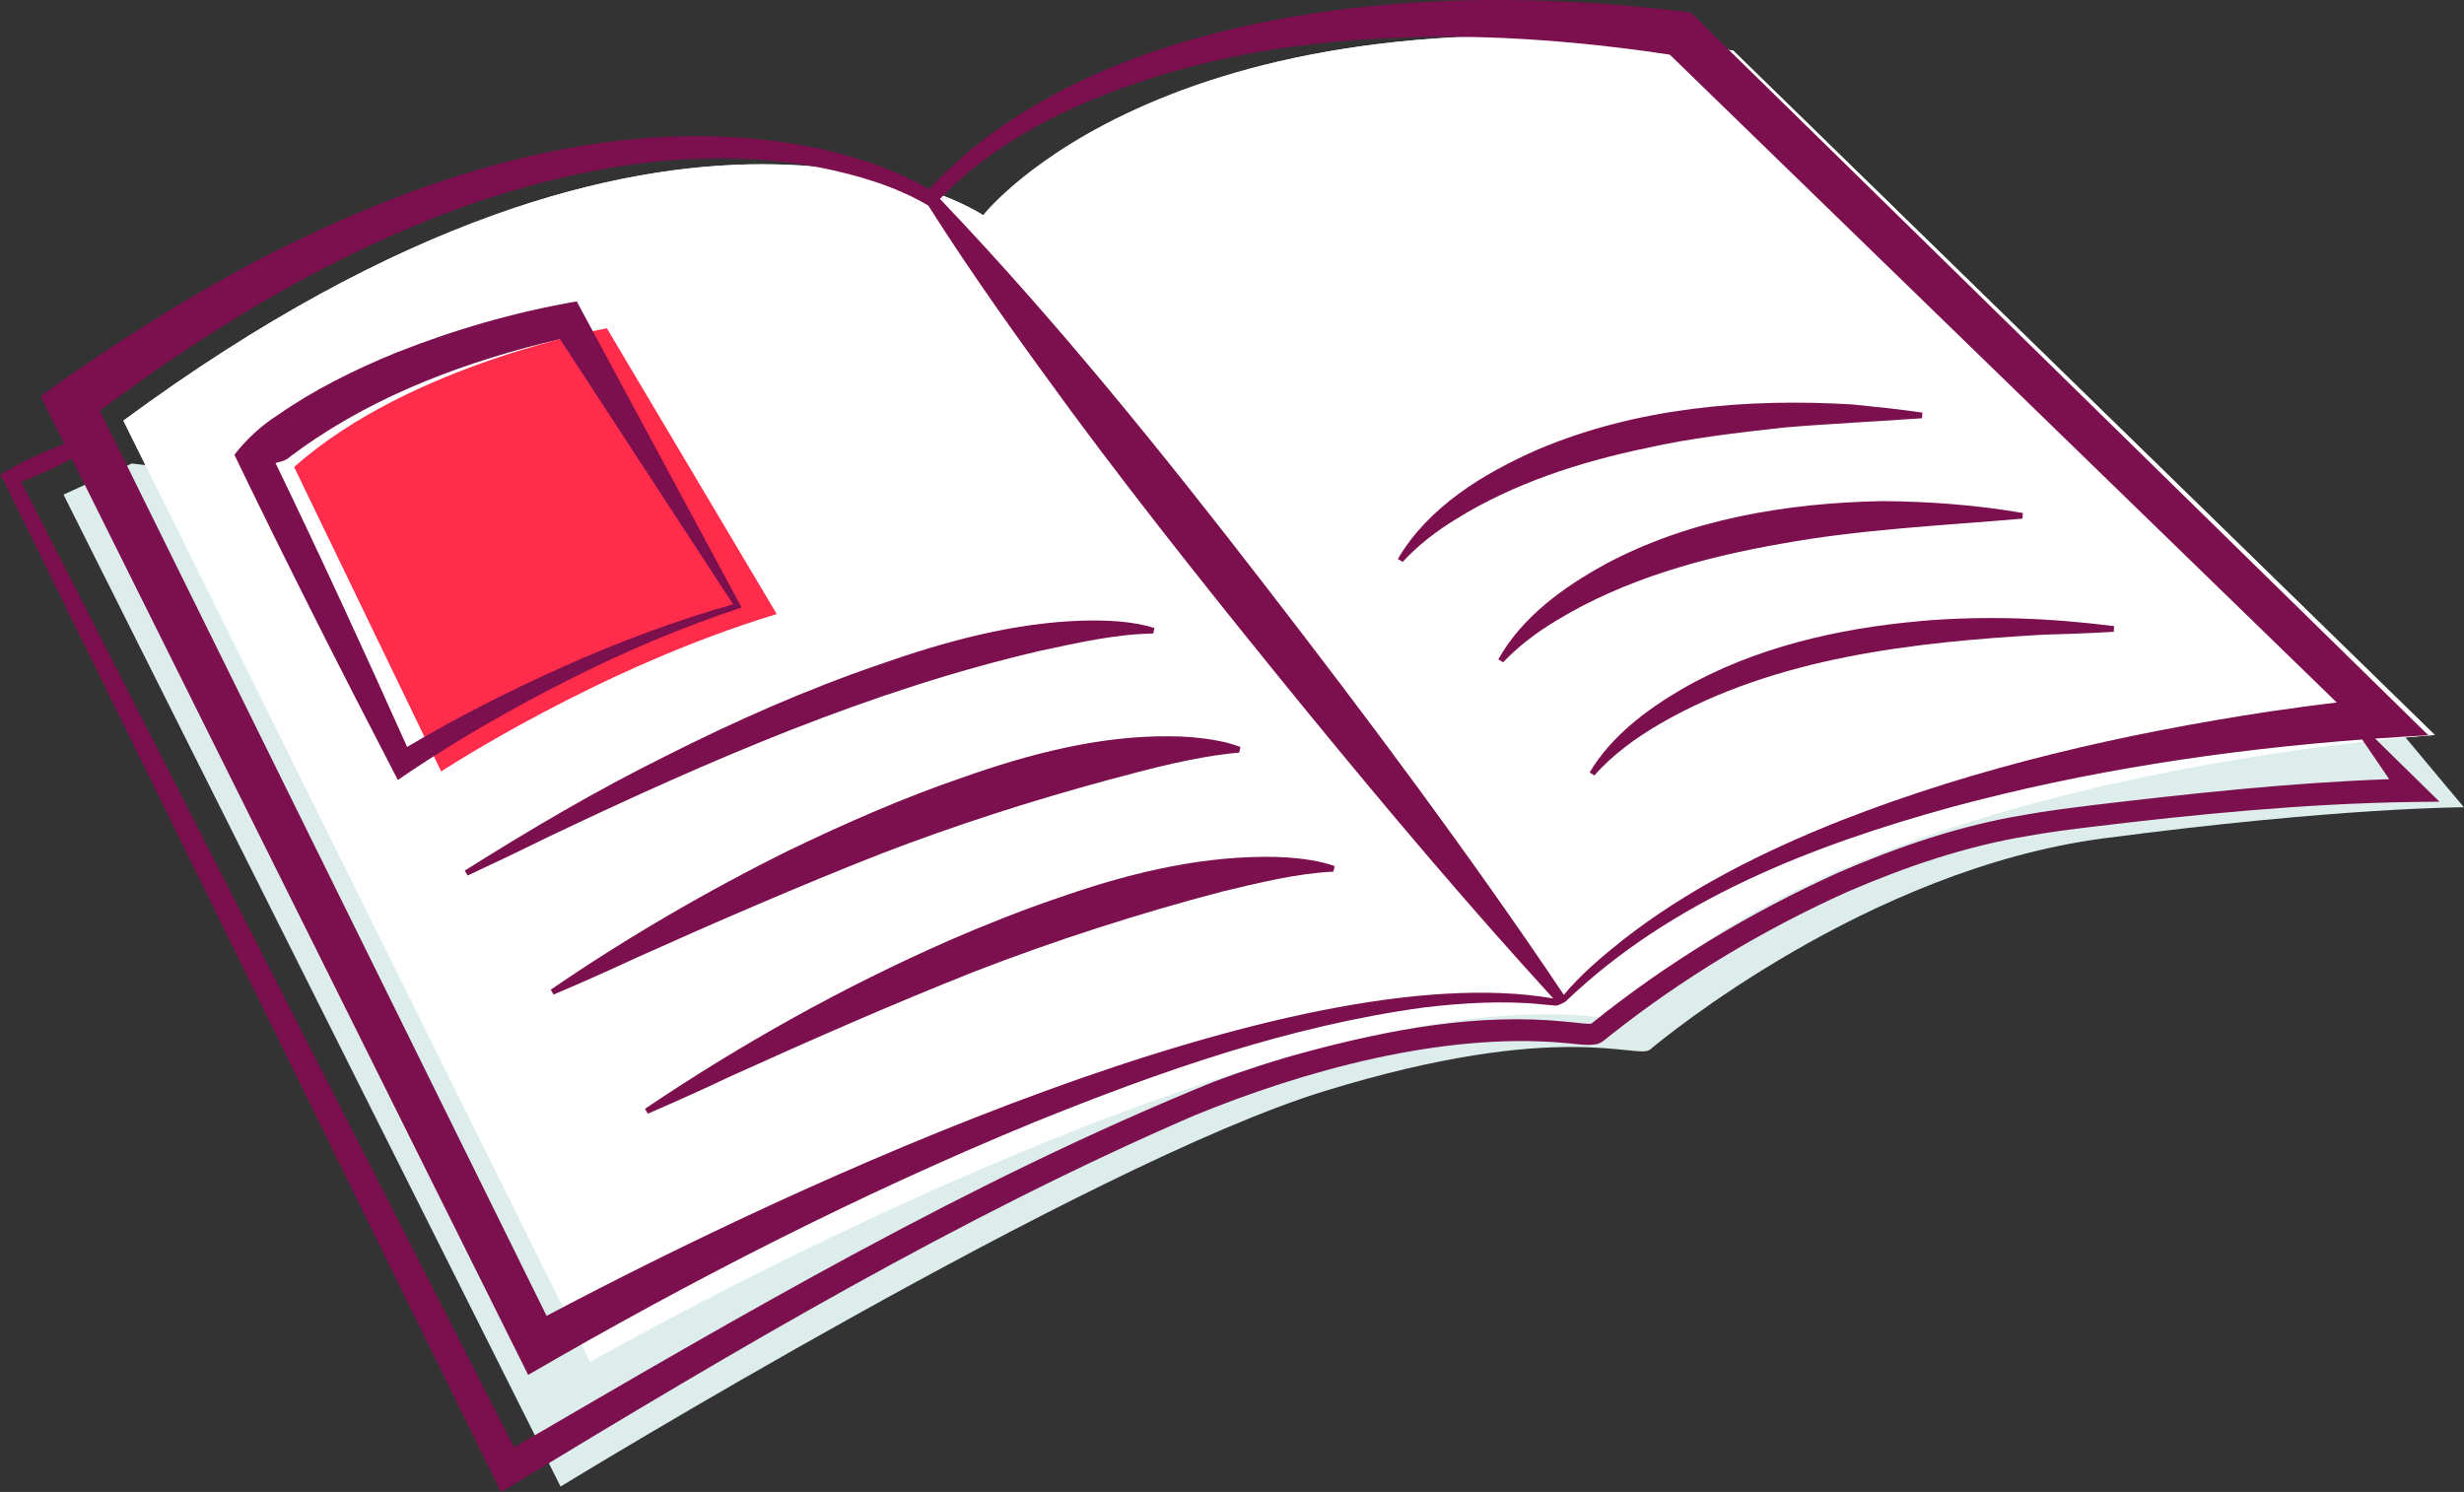 <?xml version="1.0" encoding="utf-8"?>
<svg xmlns="http://www.w3.org/2000/svg" id="Layer_1" data-name="Layer 1" viewBox="0 0 396.31 240">
  <rect x="0" y="0" width="396.31" height="240" fill="#333333" stroke="none"/>
  <path d="m386.92,118.62c3-.28,4.7-.38,4.7-.38L278.76,8.13c-90.46-12.34-120.62,26.5-120.62,26.5,0,0-48.89-32.9-138.3,33.04l3.54,7.15-2.18-.26-10.99,5,79.95,159.57s84.95-51.97,122.92-63.63c37.98-11.66,50.3-5,52.3-6.66,2-1.67,34.98-28.98,72.95-33.98,37.98-5,57.96-5,57.96-5l-9.39-11.23Z" fill="#ddedec"/>
  <path d="m259.2,163.92c-53.25-8.42-164.28,55.19-164.28,55.19L19.85,67.66C109.26,1.73,158.15,34.63,158.15,34.63c0,0,30.15-38.84,120.62-26.5l112.85,110.11s-94.7,5.92-131.6,45.28l-.81.4Z" fill="#fff"/>
  <path d="m47.31,75.13l23.65,48.97s25.32-16.66,53.97-25.32l-27.32-45.97s-31.65,5.66-50.3,22.32Z" fill="#ff2d4b"/>
  <g>
    <path d="m234.15,83.53c9.28-5.78,20.03-9.25,30.69-11.46,7.08-1.61,14.68-2.46,21.91-3.28,7.47-.64,14.88-.97,22.39-1.51l.05-.91c-3.74-.55-7.5-.93-11.28-1.31-17.07-1.03-34.72.53-50.6,7.26-8.72,3.85-17.51,9.16-22.48,17.59l.77.48c2.46-2.67,5.42-4.95,8.54-6.85Z" fill="#7c0f4e"/>
    <path d="m258.16,90.78c-6.71,3.67-13.37,8.49-17.17,15.28l.77.48c2.51-2.64,5.48-4.88,8.62-6.75,10.94-6.64,23.56-10.13,36.09-12.32,12.82-2.33,25.86-2.92,38.83-4.04,0,0,.05-.91.05-.91-7.48-1.29-15.06-1.86-22.67-1.91-15.28.3-30.91,2.88-44.52,10.16Z" fill="#7c0f4e"/>
    <path d="m308.87,99.91c-13.23,1.16-26.74,4.26-38.33,10.92-5.77,3.39-11.37,7.57-14.87,13.43l.77.48c3-3.42,6.83-6.16,10.78-8.44,18.48-10.6,40.58-13,61.52-14.21,3.73-.11,7.48-.22,11.24-.46l.05-.91c-10.31-1.31-20.79-1.72-31.17-.82Z" fill="#7c0f4e"/>
    <path d="m74.76,140.05l.45.79c4.49-2.09,8.95-4.22,13.37-6.4,25.4-12.08,51.49-23.46,78.95-29.8,5.88-1.25,11.92-2.64,17.95-2.73l.2-.89c-3.65-1.13-7.57-1.26-11.35-1.19-11.29.31-22.39,3.37-33,7.1-11.67,3.99-23.26,9.13-34.28,14.7-11.11,5.5-21.81,11.81-32.29,18.41Z" fill="#7c0f4e"/>
    <path d="m127.18,136.65c-13.32,6.59-26.35,14.16-38.6,22.55l.45.79c4.57-1.94,9.09-3.95,13.57-6.04,12.82-5.75,25.94-11.43,39.01-16.58,11.97-4.61,24.09-8.5,36.39-11.84,6.96-1.86,14.12-3.82,21.31-4.47l.2-.89c-1.25-.5-2.49-.81-3.76-1.04-2.41-.46-5.2-.7-7.65-.69-11.38-.1-22.62,2.86-33.29,6.63-9.42,3.23-18.67,7.27-27.63,11.59Z" fill="#7c0f4e"/>
    <path d="m152.6,151.31c-17.07,7.5-33.41,16.64-48.86,27.05l.45.79c4.56-1.97,9.07-4,13.53-6.11,12.33-5.6,26.43-11.77,38.96-16.73,13.1-5.07,26.4-9.35,39.93-12.9,5.86-1.39,11.84-2.9,17.86-3.2l.2-.89c-1.25-.45-2.49-.73-3.76-.94-2.4-.41-5.19-.59-7.62-.55-11.33.06-22.59,2.91-33.22,6.65-5.52,1.86-12.1,4.48-17.45,6.82Z" fill="#7c0f4e"/>
    <path d="m63.98,125.49l1.69-1.17c8.17-5.48,16.85-10.44,25.66-14.89,9.02-4.57,18.35-8.54,27.96-11.7l-.27-.5-25.38-47.12s-.88-1.63-.88-1.63c-10.07,1.75-19.71,4.54-29.17,8.3-6.61,2.71-13.13,5.93-19.02,10.06-2.58,1.63-5.06,3.95-6.87,6.32,8.57,17.78,17.42,35.24,26.3,52.33Zm-17.28-52.06c.18-.13,1.49-1.08,1.67-1.22,12.3-8.82,27.01-14.22,41.7-17.66,4.93,7.56,25.03,38.37,27.83,42.65-9.42,2.7-18.63,6.13-27.57,10.16-8.53,3.82-16.8,8.02-24.85,12.79-6.98-15.58-13.93-30.72-21.17-45.67,1.09-.27,1.68-.4,2.39-1.05Z" fill="#7c0f4e"/>
    <path d="m389.24,125.9s-4.11-4.04-7.22-7.09c2.85-.2,5.71-.38,8.56-.53l-5.21-5.11L272.75,2.82l-.86-.84C260.79.64,249.6-.11,238.41.01c-30.34.36-67.48,7.28-88.99,30.44-5.25-3.12-11.04-4.99-16.95-6.4-31.31-6.83-63.58,3.53-91.26,17.94-12.09,6.38-23.61,13.76-34.68,21.75l1.42,2.86s2.25,4.51,2.4,4.81c-.41.16-.99.39-.99.39-3.24,1.28-6.39,2.77-9.36,4.62l.61.94s78.75,160.17,78.75,160.17l1.22,2.47s2.4-1.44,2.4-1.44c35.26-21.37,71.01-42.61,108.87-59.02,17.8-7.35,40.27-13.5,59.56-11.79,1.59.1,3.81.54,5.39.21.75-.14,1.4-.77,1.99-1.24,11.69-9.29,24.64-17.08,38.25-23.22,9.37-4.04,19.11-7.39,29.2-9.04,3.04-.57,7-1.06,10.17-1.45,17.02-2.06,34.26-3.73,51.38-4l4.57-.05-3.12-3.06ZM206.92,7.65c20.44-2.92,41.27-1.94,61.65,1.14l107.28,104.22c-3.6.42-7.17.91-10.75,1.43-23.51,3.57-46.87,8.88-69.05,17.57-12.43,4.93-24.59,11-35.14,19.28-3.34,2.66-6.64,5.45-9.38,8.74-15.12-22.52-31.5-44.42-48.08-65.88-16.55-21.43-33.56-42.54-52.27-62.16,13.58-14.3,36.79-21.6,55.74-24.36Zm-129.28,24.53c17.36-5.74,36.09-8.68,54.22-5.24,6.02,1.21,12.15,2.99,17.45,6.13,7.25,11.46,15.16,22.42,23.16,33.33,12.09,16.32,25.11,32.57,37.97,48.32,12.78,15.6,25.76,31,39.39,45.89-41.98-7.25-122.14,30-161.92,51.06-2.95-5.98-69.25-140.33-71.85-145.61,18.83-14.08,39.27-26.3,61.58-33.89Zm178.15,132.59s.03-.02.04-.03c0,0-.01.01-.02.02-.02.02-.05.04-.02.01Zm.19-.11s0,0,.02,0c0,0-.01,0-.02,0Zm80-35.06c-3.23.4-7.08.88-10.33,1.48-10.37,1.7-20.38,5.14-30,9.3-14.15,6.4-27.61,14.52-39.7,24.29-.97.09-3.29-.28-4.22-.33-14.04-1.4-28.08,1.25-41.56,4.85-5.01,1.34-10.07,3-14.95,4.82-39.31,15.97-75.95,37.5-112.53,58.81C73.07,213.98,10.3,91,3.4,77.48c2.8-1.02,5.51-2.31,8.15-3.69,6.5,13.06,71.77,144.11,71.77,144.11l1.63,3.27c26.16-15.2,53.33-29.1,81.35-40.63,20.18-8.17,40.97-15.49,62.61-18.46,6.04-.74,13.03-1.15,19.07-.52l1.4.13c.46,0,.95.19,1.37-.05.35-.18.75-.3,1.07-.54,17.06-16.37,39.69-25.12,62.14-31.29,21.53-5.8,43.74-9.17,65.97-10.85l4.35,6.38c-16.21.58-32.22,2.34-48.31,4.25Z" fill="#7c0f4e"/>
  </g>
</svg>
